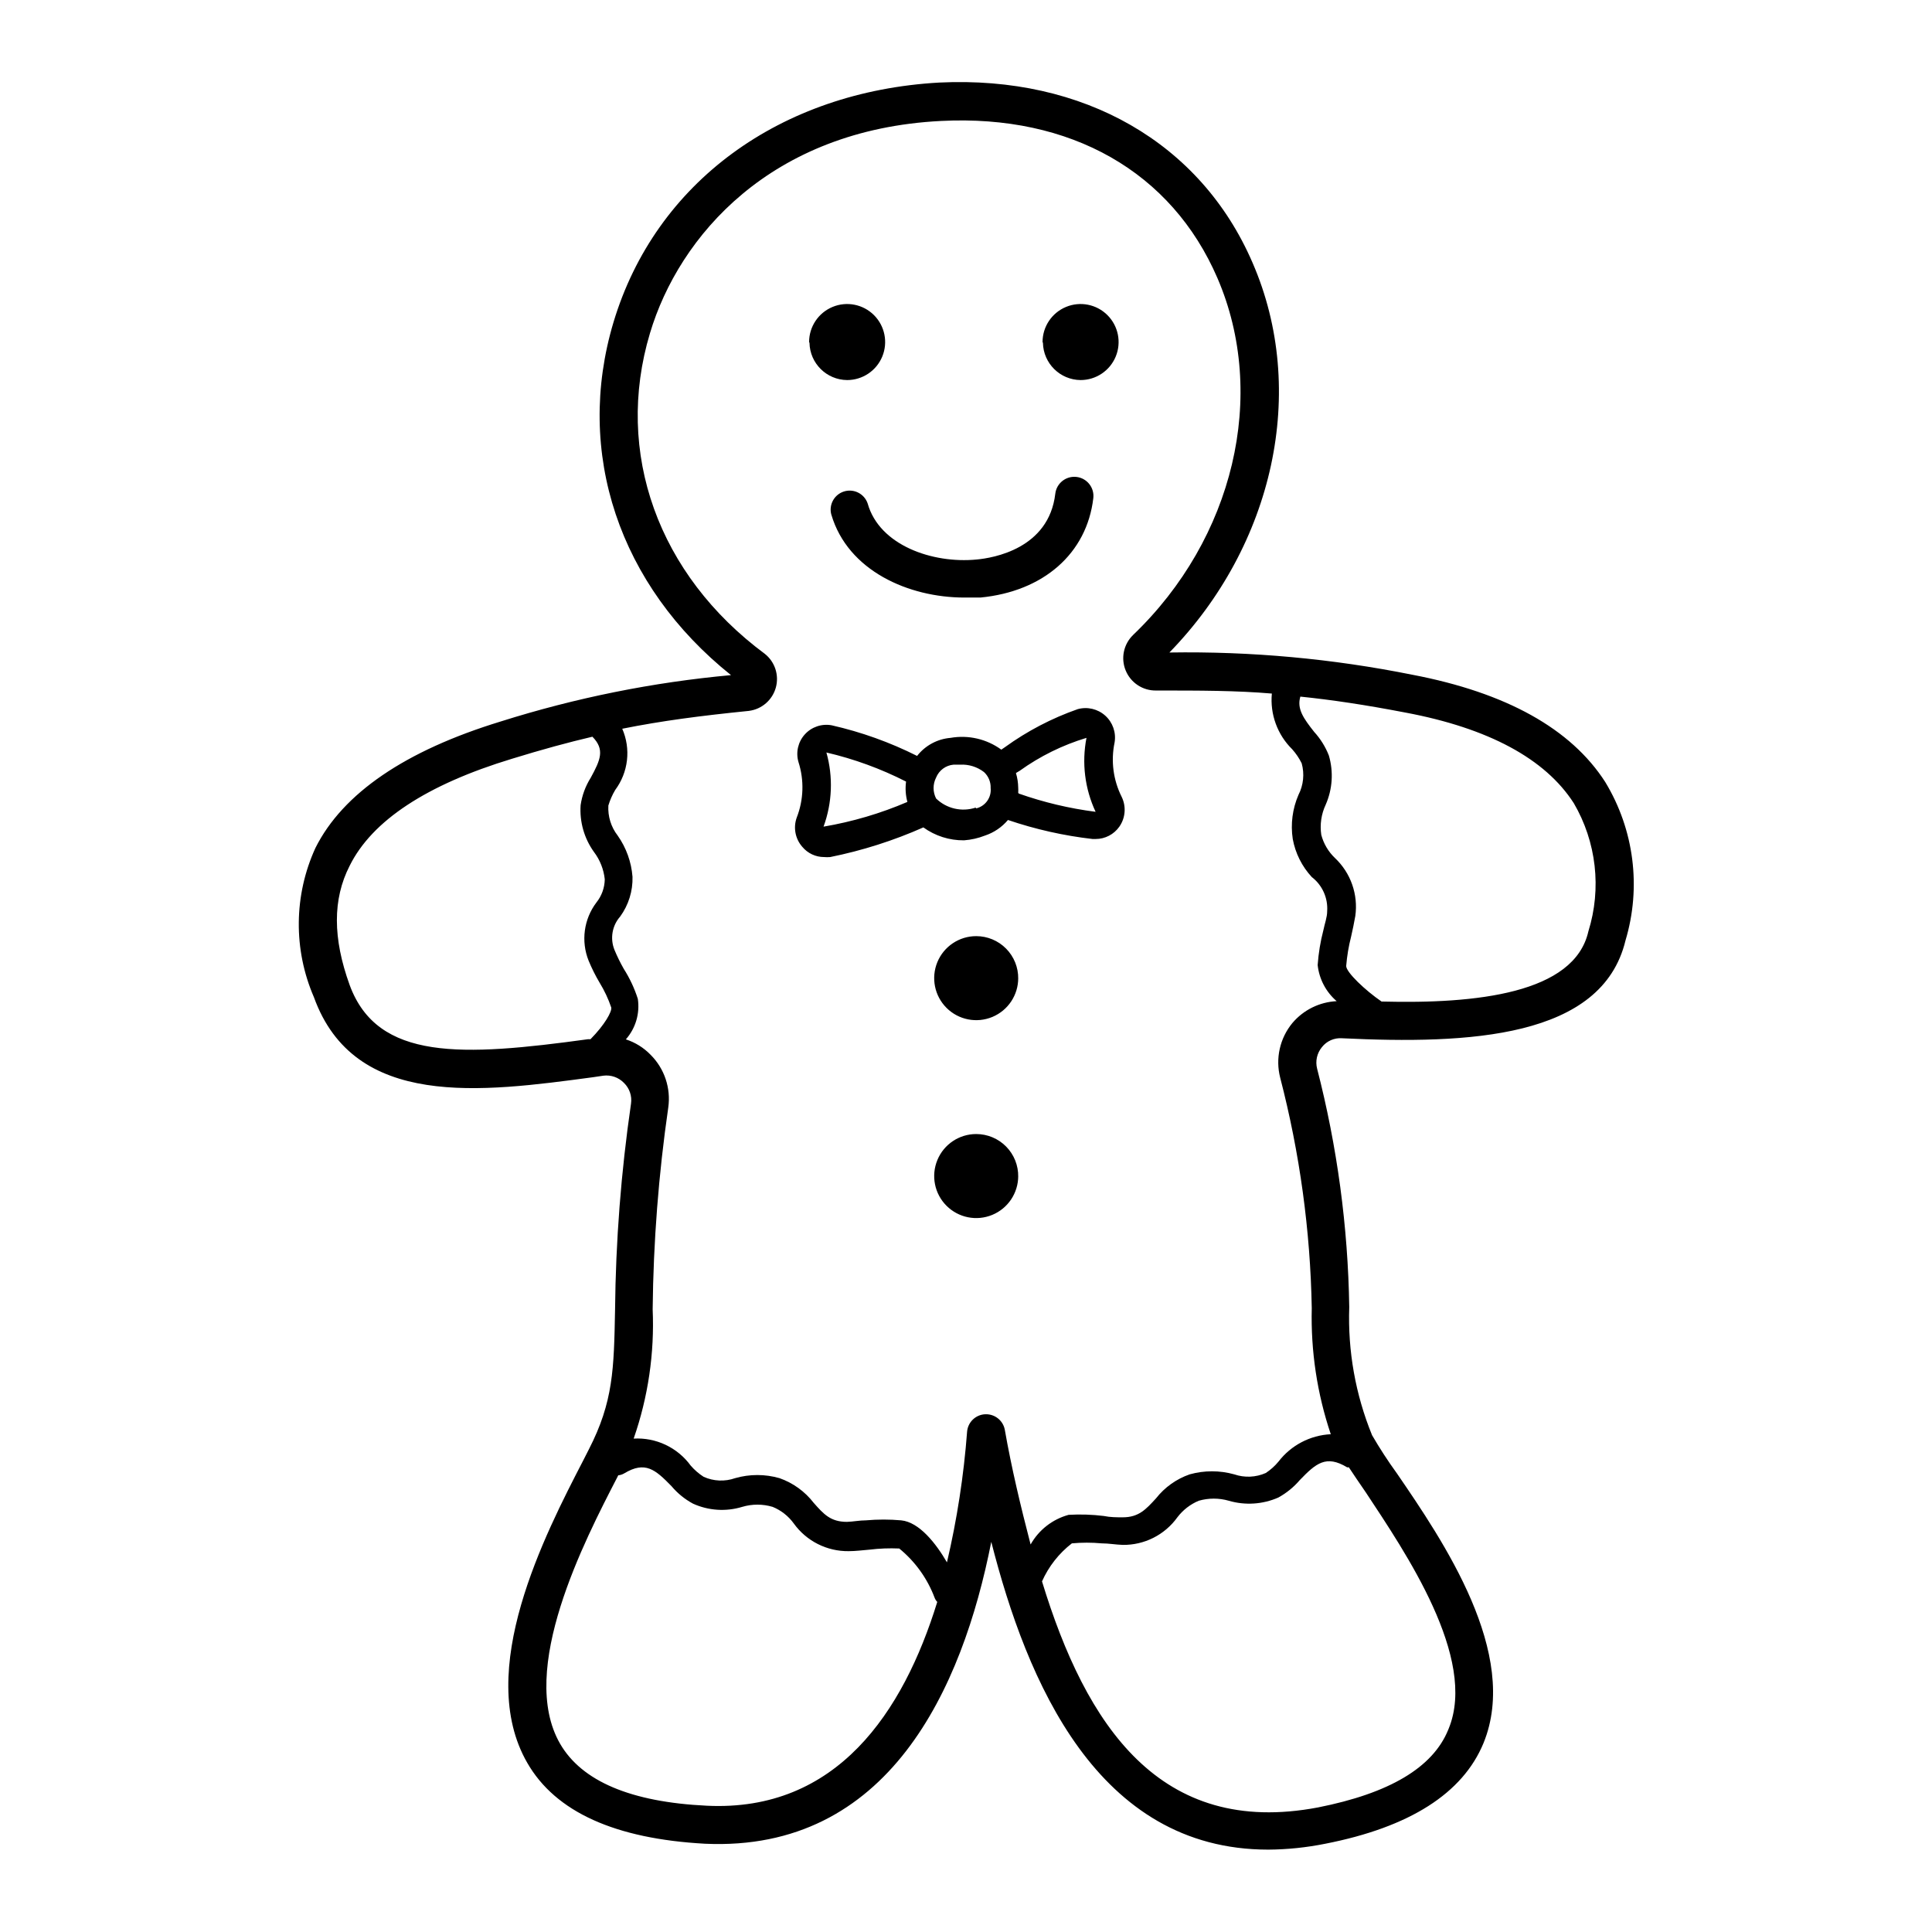 <?xml version="1.0" encoding="UTF-8"?>
<!-- Uploaded to: SVG Repo, www.svgrepo.com, Generator: SVG Repo Mixer Tools -->
<svg fill="#000000" width="800px" height="800px" version="1.1" viewBox="144 144 512 512" xmlns="http://www.w3.org/2000/svg">
 <path d="m569.43 351.28c-9.117-14.207-26.348-23.73-51.137-28.465-21.191-4.262-42.777-6.238-64.387-5.894 27.66-28.418 36.777-69.426 22.016-103.33-13.703-31.738-44.738-49.574-83.027-47.711-42.117 2.367-75.168 26.449-86.301 63.48-10.379 34.609 1.512 69.879 31.133 93.555-20.734 1.895-41.207 6.019-61.062 12.293-25.191 7.707-41.816 18.992-49.07 33.504-5.738 12.531-5.883 26.906-0.402 39.551 10.73 29.727 44.336 25.191 73.961 21.211l2.719-0.402v-0.004c2.031-0.262 4.066 0.449 5.492 1.918 1.461 1.426 2.156 3.465 1.863 5.488-2.641 18.125-4.055 36.402-4.231 54.715-0.301 15.617-0.453 24.285-6.953 36.93l-1.512 2.973c-10.078 19.496-28.816 55.723-14.812 80.055 7.508 13.098 23.375 20.152 47.105 21.461 48.668 2.215 68.215-41.109 75.875-80.004 9.422 36.93 28.062 81.566 73.406 81.566 5.074-0.035 10.137-0.559 15.113-1.562 22.371-4.383 36.426-13.352 41.918-26.652 9.723-23.73-10.73-53.656-22.973-71.539h-0.004c-2.352-3.246-4.535-6.609-6.547-10.074-4.398-10.766-6.457-22.34-6.047-33.957-0.332-21.324-3.191-42.531-8.516-63.18-0.508-1.988-0.043-4.102 1.262-5.691 1.273-1.633 3.277-2.519 5.34-2.367 33.605 1.613 68.871 0 75.117-25.895v-0.004c4.238-14.113 2.297-29.363-5.34-41.965zm-332.77 53.754c-4.484-12.395-4.535-22.723 0-31.59 5.945-11.992 20.453-21.512 43.023-28.363 8.012-2.469 14.863-4.332 21.312-5.844 3.324 3.375 2.168 6.098-0.453 10.883-1.387 2.207-2.297 4.676-2.672 7.254-0.301 4.418 0.949 8.801 3.527 12.395 1.602 2.109 2.594 4.621 2.871 7.254-0.035 2.238-0.812 4.402-2.215 6.148-3.344 4.422-4.125 10.27-2.066 15.414 0.832 2.019 1.809 3.973 2.922 5.848 1.262 2.062 2.293 4.258 3.074 6.547 0.25 1.059-1.715 4.586-5.492 8.414h-0.605c-33.402 4.586-55.82 5.793-63.227-14.359zm94.664 217.5c-20.152-0.957-33.152-6.5-38.895-16.426-11.285-19.547 6.5-53.855 15.113-70.535l0.301-0.605 0.004 0.004c0.551-0.051 1.086-0.223 1.562-0.504 5.594-3.375 8.262-1.008 12.543 3.375 1.59 1.891 3.519 3.465 5.695 4.637 4.098 1.863 8.738 2.168 13.047 0.855 2.629-0.785 5.434-0.785 8.062 0 2.234 0.91 4.172 2.43 5.59 4.383 3.359 4.684 8.797 7.43 14.562 7.356 1.812 0 3.68-0.25 5.543-0.402 2.606-0.32 5.234-0.418 7.859-0.301 4.219 3.445 7.453 7.945 9.371 13.047 0.156 0.414 0.395 0.793 0.703 1.109-9.02 29.219-26.602 55.672-61.062 54.008zm196.48-20.152c-4.082 10.078-15.668 16.879-34.512 20.605-41.914 7.961-61.512-21.766-73.148-59.902 1.762-3.961 4.481-7.426 7.91-10.078 2.629-0.242 5.277-0.242 7.906 0 1.863 0 3.727 0.352 5.543 0.402v0.004c5.742 0.086 11.16-2.644 14.512-7.309 1.461-1.93 3.41-3.441 5.641-4.383 2.617-0.758 5.394-0.758 8.012 0 4.332 1.262 8.969 0.957 13.098-0.855 2.164-1.188 4.094-2.758 5.695-4.633 4.281-4.434 6.953-6.75 12.543-3.375h0.453c1.258 1.914 2.769 4.133 4.535 6.699 10.328 15.668 29.625 43.832 21.914 62.57zm-41.309-187.27c-3.336 4.043-4.535 9.434-3.227 14.508 5.18 19.957 7.988 40.449 8.363 61.062-0.285 11.344 1.418 22.648 5.039 33.402-5.457 0.27-10.523 2.922-13.855 7.254-0.965 1.172-2.106 2.191-3.375 3.023-2.644 1.168-5.629 1.293-8.363 0.355-3.856-1.074-7.934-1.074-11.789 0-3.519 1.219-6.613 3.422-8.918 6.348-2.672 2.922-4.586 5.039-8.816 5.039-1.613 0-3.324 0-5.039-0.352v-0.004c-3.09-0.379-6.211-0.48-9.32-0.301-4.273 1.168-7.902 3.996-10.074 7.859-2.621-10.078-5.039-20.152-6.852-30.48-0.488-2.383-2.606-4.082-5.039-4.031h-0.203c-2.496 0.141-4.512 2.094-4.734 4.586-0.883 11.672-2.668 23.262-5.34 34.66-2.922-5.039-7.356-10.68-12.141-11.133-3.102-0.277-6.223-0.277-9.32 0-1.715 0-3.375 0.352-5.039 0.402-4.332 0-6.144-2.016-8.816-5.039-2.324-3.016-5.477-5.289-9.07-6.547-3.836-1.098-7.902-1.098-11.738 0-2.731 0.961-5.727 0.836-8.363-0.355-1.277-0.824-2.43-1.824-3.426-2.973-3.496-4.793-9.188-7.488-15.113-7.152 3.832-11 5.543-22.625 5.035-34.258 0.184-17.891 1.566-35.75 4.133-53.457 0.734-5.144-1-10.336-4.684-14.004-1.816-1.875-4.066-3.277-6.551-4.082 2.586-2.938 3.746-6.859 3.172-10.73-0.895-2.801-2.148-5.477-3.727-7.961-0.926-1.625-1.754-3.309-2.469-5.039-1.203-2.988-0.621-6.398 1.512-8.816 2.223-3.051 3.375-6.754 3.273-10.527-0.301-3.934-1.66-7.711-3.93-10.934-1.758-2.266-2.637-5.094-2.469-7.961 0.434-1.445 1.043-2.832 1.816-4.129 1.711-2.301 2.785-5.016 3.113-7.863s-0.105-5.734-1.25-8.359c10.578-2.117 20.656-3.426 33.605-4.734v-0.004c3.391-0.445 6.184-2.875 7.098-6.172 0.91-3.297-0.238-6.816-2.918-8.941-28.215-20.91-39.953-53.305-30.43-84.992 7.707-25.746 32.043-53.957 77.133-56.227 34.41-1.762 61.113 13.504 73.254 41.664 13.352 30.984 4.332 69.023-22.371 94.566h0.004c-2.523 2.445-3.297 6.184-1.949 9.426 1.344 3.246 4.531 5.34 8.043 5.285 11.688 0 21.16 0 30.684 0.805-0.512 5.481 1.469 10.902 5.391 14.762 1.004 1.125 1.852 2.379 2.519 3.731 0.773 2.797 0.469 5.781-0.859 8.363-1.59 3.676-2.113 7.727-1.512 11.688 0.688 3.769 2.438 7.266 5.039 10.078 2.793 2.148 4.324 5.551 4.082 9.066 0 1.613-0.656 3.273-1.008 5.039-0.789 3.019-1.293 6.106-1.512 9.219 0.402 3.715 2.203 7.137 5.039 9.574-4.547 0.219-8.797 2.316-11.738 5.793zm78.441-24.285c-3.727 16.477-29.723 19.246-54.812 18.59-4.336-2.969-9.371-7.758-9.371-9.418 0.215-2.637 0.652-5.25 1.309-7.809 0.402-1.812 0.805-3.629 1.109-5.441 0.801-5.695-1.211-11.422-5.391-15.367-1.758-1.676-3.012-3.801-3.629-6.148-0.402-2.707 0-5.477 1.16-7.957 1.816-4.113 2.117-8.734 0.855-13.051-0.898-2.301-2.215-4.422-3.879-6.246-2.871-3.629-4.637-6.144-3.68-9.371 8.312 0.855 17.129 2.168 27.859 4.231 22.016 4.133 37.031 12.242 44.586 23.98h0.004c6.019 10.289 7.426 22.633 3.879 34.008zm-162.18-98.543c4.484-0.402 19.195-2.871 20.906-17.434 0.32-2.781 2.836-4.777 5.621-4.457 2.781 0.32 4.777 2.836 4.457 5.617-1.715 14.66-13.199 24.738-29.926 26.348h-4.231c-14.812 0-30.883-7.106-35.266-21.965h-0.004c-0.723-2.625 0.77-5.348 3.371-6.152 2.602-0.805 5.371 0.605 6.254 3.18 3.121 11.133 17.23 15.969 28.816 14.863zm36.625 48.465c0.441-2.629-0.492-5.301-2.469-7.086-1.98-1.785-4.734-2.438-7.305-1.73-6.883 2.41-13.383 5.805-19.293 10.078l-0.957 0.656v-0.004c-3.875-2.82-8.73-3.949-13.453-3.121-3.492 0.289-6.707 2.023-8.867 4.785-7.184-3.609-14.781-6.332-22.621-8.113-2.629-0.488-5.328 0.418-7.125 2.402-1.797 1.98-2.438 4.754-1.691 7.324 1.543 4.809 1.383 10.004-0.453 14.711-0.965 2.656-0.406 5.629 1.461 7.758 1.43 1.727 3.551 2.723 5.793 2.719 0.535 0.047 1.074 0.047 1.613 0 8.488-1.711 16.77-4.348 24.688-7.859 3.133 2.266 6.914 3.469 10.781 3.426 1.898-0.141 3.766-0.562 5.539-1.258 2.375-0.789 4.484-2.219 6.098-4.133 7.273 2.473 14.789 4.164 22.418 5.039h0.809c2.508 0.008 4.859-1.219 6.297-3.273 1.625-2.332 1.855-5.359 0.605-7.91-2.234-4.453-2.891-9.535-1.867-14.41zm-77.133 22.32c2.309-6.309 2.574-13.184 0.758-19.648 7.32 1.707 14.41 4.293 21.109 7.707-0.242 1.801-0.121 3.637 0.352 5.391-7.121 3.055-14.578 5.254-22.219 6.551zm40.305-5.039c-3.668 1.207-7.707 0.277-10.477-2.418-0.891-1.742-0.891-3.801 0-5.543 0.773-1.926 2.566-3.25 4.633-3.426h1.766c2.266-0.117 4.5 0.582 6.297 1.965 1.176 1.086 1.82 2.633 1.762 4.234 0.246 2.5-1.387 4.797-3.828 5.391zm11.285-3.93c0.027-0.453 0.027-0.906 0-1.359-0.02-1.316-0.223-2.621-0.602-3.879l1.008-0.605c5.375-3.859 11.348-6.805 17.684-8.715-1.289 6.621-0.441 13.484 2.418 19.598-6.938-0.891-13.762-2.512-20.355-4.836zm0 49.07c0.023 4.508-2.676 8.582-6.836 10.324-4.16 1.738-8.957 0.797-12.152-2.383-3.195-3.18-4.156-7.973-2.438-12.141 1.723-4.164 5.785-6.883 10.293-6.883 2.981 0 5.836 1.191 7.926 3.312 2.094 2.121 3.25 4.992 3.207 7.973zm0 52.496c0 4.504-2.711 8.566-6.871 10.289-4.16 1.723-8.949 0.77-12.133-2.414-3.188-3.184-4.137-7.973-2.414-12.133 1.723-4.164 5.781-6.875 10.285-6.875 2.988 0 5.852 1.199 7.945 3.332 2.094 2.133 3.242 5.016 3.188 8.004zm-55.418-221.02c0-4.074 2.457-7.75 6.223-9.309 3.762-1.559 8.098-0.699 10.98 2.184 2.879 2.883 3.742 7.215 2.184 10.98-1.559 3.766-5.234 6.219-9.309 6.219-5.449-0.051-9.867-4.426-9.977-9.871zm61.867 0c0-4.074 2.457-7.75 6.223-9.309 3.766-1.559 8.098-0.699 10.98 2.184 2.883 2.883 3.742 7.215 2.184 10.98s-5.234 6.219-9.309 6.219c-5.449-0.051-9.867-4.426-9.977-9.871z"/>
</svg>